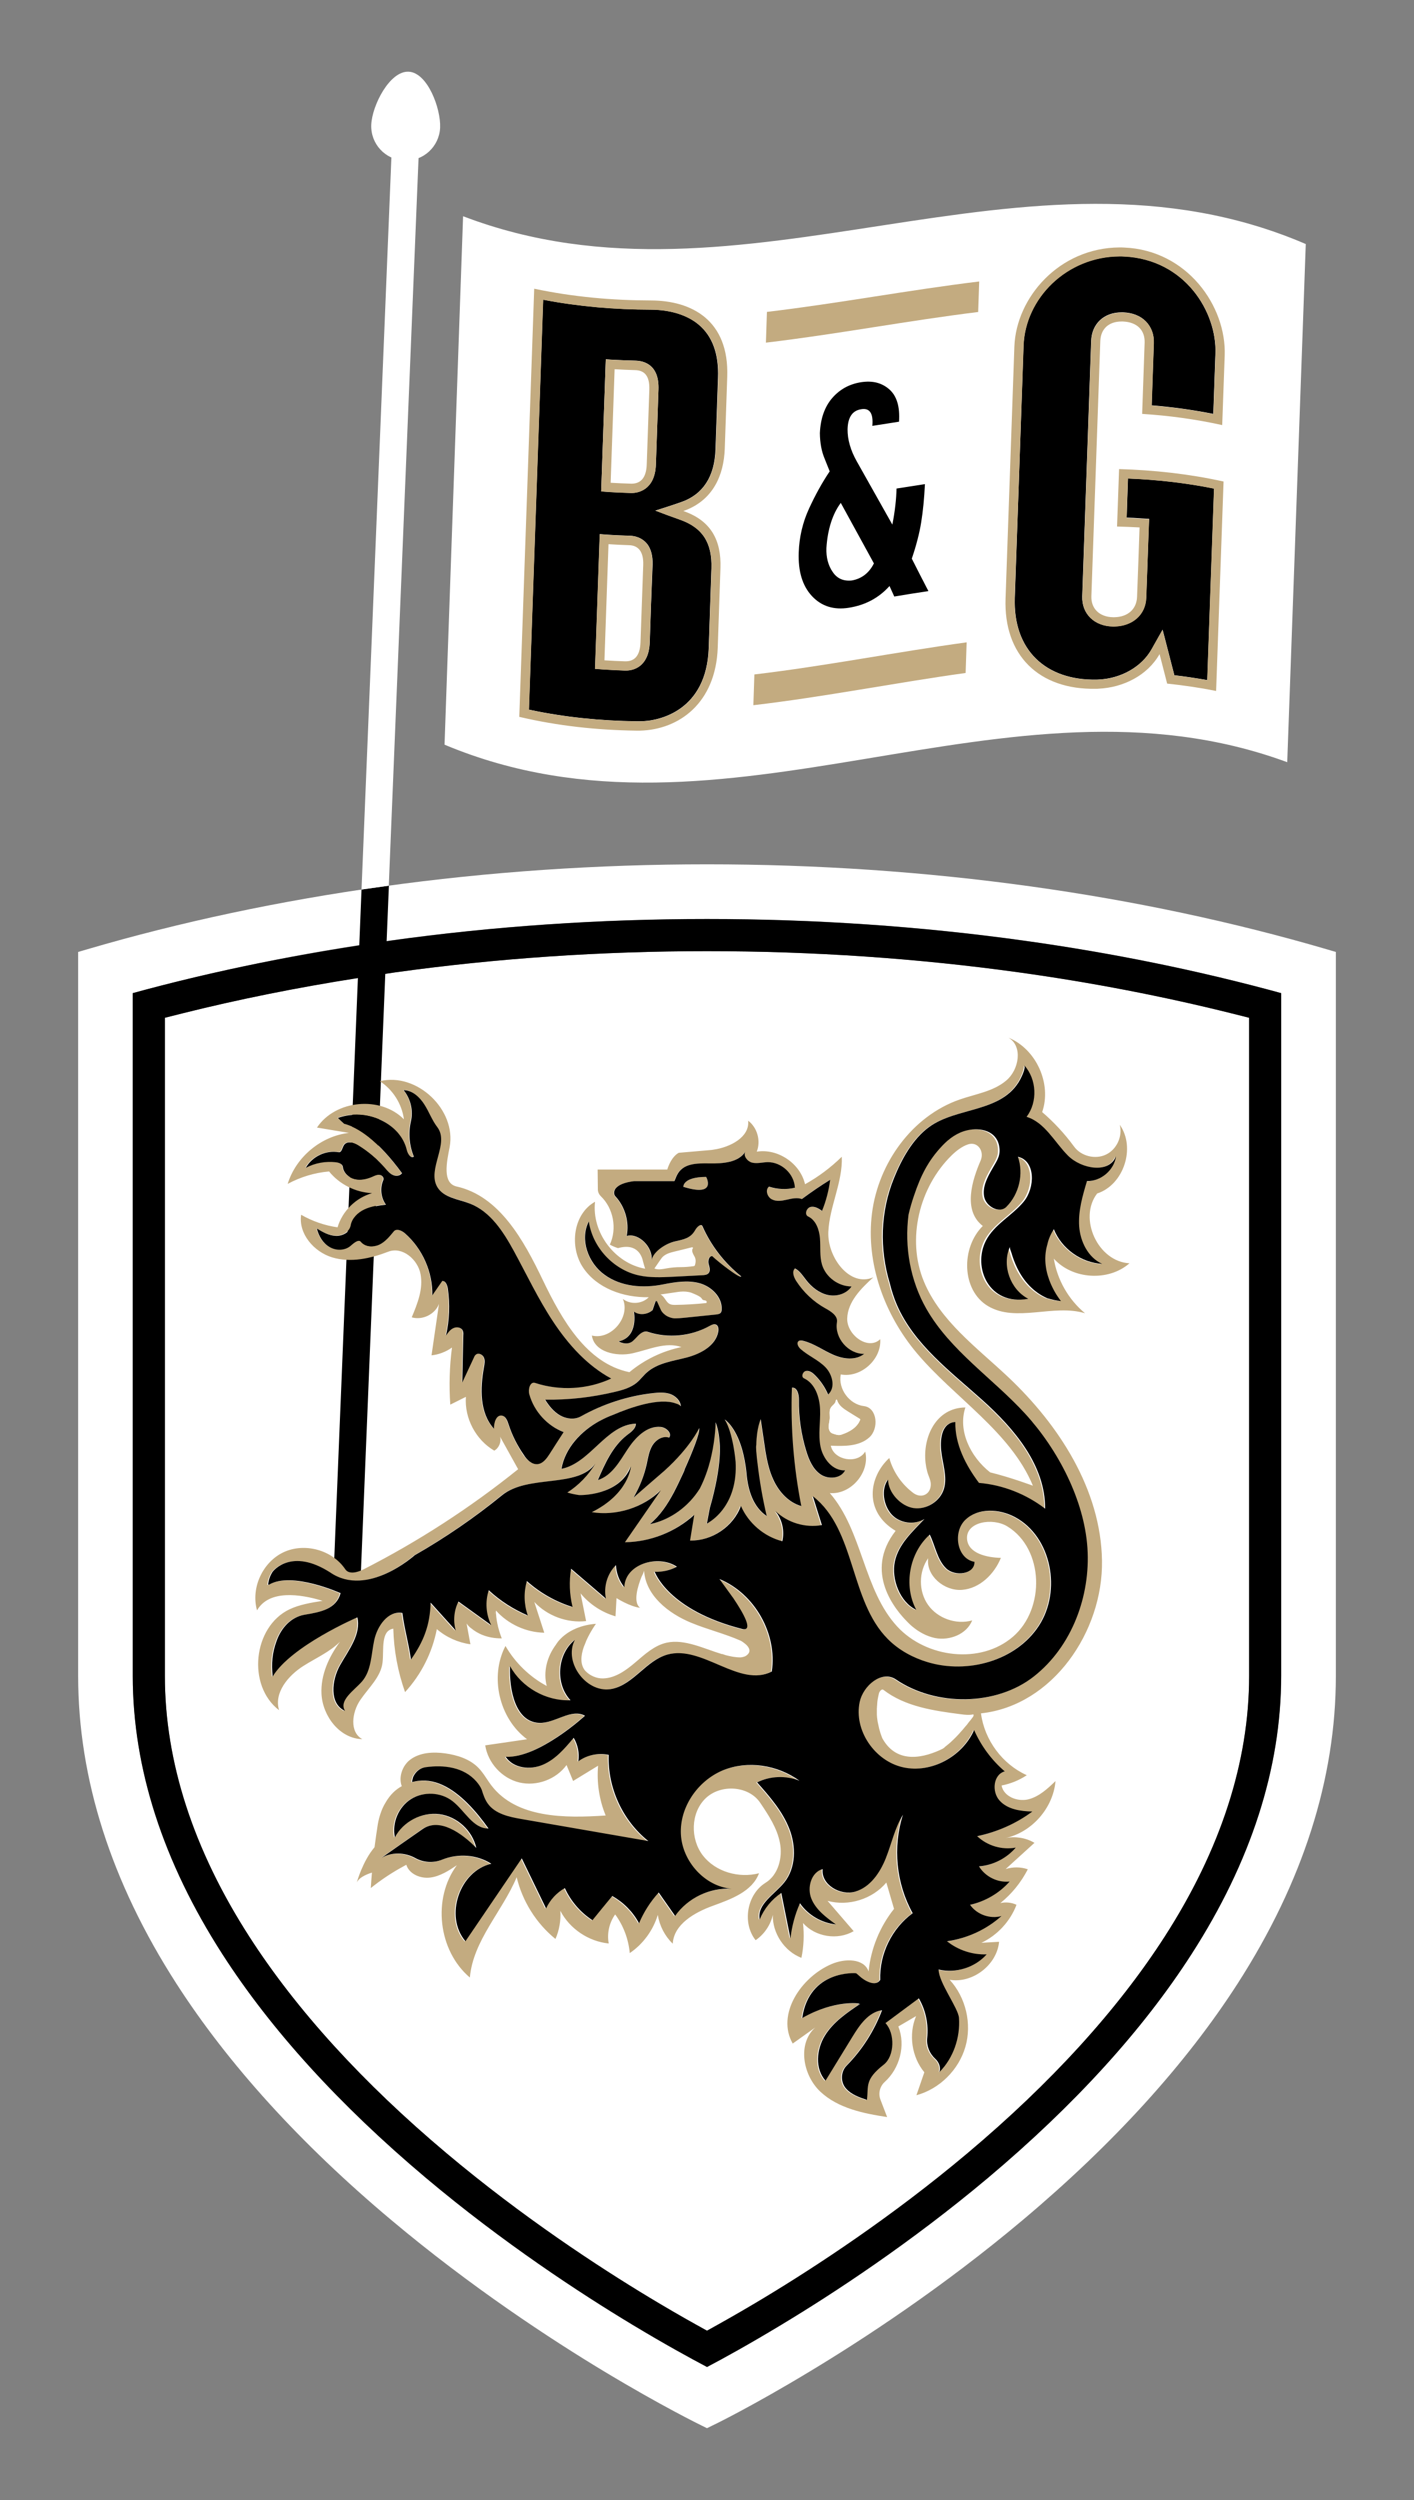 <?xml version="1.0" encoding="utf-8"?>
<!-- Generator: Adobe Illustrator 25.0.1, SVG Export Plug-In . SVG Version: 6.00 Build 0)  -->
<svg version="1.1" id="Layer_1" xmlns="http://www.w3.org/2000/svg" xmlns:xlink="http://www.w3.org/1999/xlink" x="0px" y="0px"
	 viewBox="0 0 125.04 221.07" style="enable-background:new 0 0 125.04 221.07;" xml:space="preserve">
<rect x="0" y="0" width="125.04" height="221.07" fill="#808080" stroke="none"/>
<style type="text/css">
	.st0{fill:#FFFFFF;}
	.st1{fill:#C3AB80;}
	.st2{fill:none;}
</style>
<g>
	<g>
		<path class="st0" d="M102.99,171.26c4.96-7.71,7.47-15.47,7.47-23.06V90l-1.51-0.38c-6.07-1.52-12.4-2.74-18.82-3.63
			c-8.98-1.25-18.27-1.88-27.61-1.88c-9.34,0-18.63,0.63-27.61,1.88c-6.43,0.89-12.76,2.12-18.82,3.63L14.58,90v58.2
			c0,7.59,2.51,15.35,7.47,23.06c4.17,6.48,10.03,12.92,17.44,19.15c6.71,5.65,13.44,10.04,17.91,12.74
			c1.41,0.85,2.8,1.66,4.15,2.41l0.97,0.54l0.97-0.54c1.36-0.76,2.76-1.57,4.15-2.41c4.46-2.69,11.19-7.09,17.91-12.74
			C92.95,184.18,98.82,177.73,102.99,171.26z"/>
		<path class="st0" d="M71.6,209.71c4.7-2.83,11.79-7.46,18.88-13.43c8-6.73,14.38-13.75,18.96-20.87
			c5.77-8.97,8.69-18.12,8.69-27.21V84.18l-0.78-0.23c-8.3-2.43-17.1-4.3-26.16-5.56c-9.33-1.3-18.97-1.96-28.67-1.96
			s-19.34,0.66-28.67,1.96c-9.06,1.26-17.87,3.13-26.16,5.56l-0.78,0.23v64.02c0,9.09,2.92,18.24,8.69,27.21
			c4.58,7.12,10.96,14.15,18.96,20.87c7.1,5.97,14.18,10.6,18.88,13.43c5.1,3.07,8.47,4.71,8.61,4.78l0.47,0.23l0.47-0.23
			C63.13,214.43,66.5,212.79,71.6,209.71z M55.93,205.58c-4.55-2.74-11.41-7.23-18.27-12.99c-7.63-6.42-13.68-13.07-18-19.79
			c-5.26-8.18-7.92-16.45-7.92-24.59V87.82c7.28-1.99,14.92-3.55,22.78-4.65c9.11-1.27,18.53-1.91,28-1.91c9.47,0,18.9,0.64,28,1.91
			c7.85,1.09,15.5,2.65,22.78,4.65v60.38c0,8.14-2.67,16.42-7.92,24.59c-4.32,6.72-10.38,13.37-18,19.79
			c-6.86,5.77-13.72,10.25-18.27,12.99c-2.87,1.73-5.16,2.98-6.58,3.74C61.09,208.56,58.8,207.3,55.93,205.58z"/>
	</g>
	<path d="M90.52,83.18c-9.11-1.27-18.53-1.91-28-1.91c-9.47,0-18.9,0.64-28,1.91c-0.11,0.02-0.22,0.04-0.33,0.05l0.2-4.91
		l-2.42,0.34l-0.2,4.94c-6.89,1.06-13.61,2.46-20.03,4.22v60.38c0,8.14,2.67,16.42,7.92,24.59c4.32,6.72,10.38,13.37,18,19.79
		c6.85,5.77,13.72,10.25,18.27,12.99c2.86,1.73,5.16,2.98,6.59,3.74c1.43-0.75,3.72-2.01,6.58-3.74
		c4.55-2.74,11.41-7.23,18.27-12.99c7.63-6.42,13.69-13.07,18-19.79c5.26-8.17,7.92-16.45,7.92-24.59V87.82
		C106.02,85.83,98.37,84.27,90.52,83.18z M110.46,148.2c0,7.59-2.51,15.35-7.47,23.06c-4.17,6.48-10.03,12.92-17.44,19.15
		c-6.71,5.65-13.44,10.04-17.91,12.74c-1.39,0.84-2.79,1.65-4.15,2.41l-0.97,0.54l-0.97-0.54c-1.35-0.75-2.74-1.56-4.15-2.41
		c-4.46-2.69-11.19-7.09-17.91-12.74c-7.41-6.23-13.28-12.68-17.44-19.15c-4.96-7.71-7.47-15.47-7.47-23.06V90l1.51-0.38
		c5.03-1.26,10.26-2.3,15.56-3.13l-2.14,52.54l2.4,0.1l2.16-53.01c0.28-0.04,0.56-0.09,0.84-0.13c8.98-1.25,18.27-1.88,27.61-1.88
		c9.34,0,18.63,0.63,27.61,1.88c6.42,0.89,12.76,2.12,18.82,3.63l1.51,0.38V148.2z"/>
	<g>
		<g>
			<path class="st1" d="M60.43,104.95c3.01,0.94,2.01-0.88,2.01-0.88C60.35,104.08,60.43,104.95,60.43,104.95z"/>
			<path class="st1" d="M97.45,138c-0.1-6.27-3.79-12-8.37-16.3c-2.74-2.57-5.94-4.91-7.38-8.38c-1.55-3.75-0.41-8.35,2.46-11.16
				c0.4-0.39,0.9-0.78,1.43-0.96c0.87-0.3,1.48,0.61,1.13,1.42c-0.74,1.71-1.61,4.41,0.19,5.79c-1.94,1.92-1.89,5.68,0.45,7.08
				c2.5,1.49,5.8-0.21,8.59,0.64c-1.46-1.21-2.46-2.96-2.76-4.83c1.65,1.84,4.83,2.04,6.69,0.41c-2.78-0.14-4.55-3.96-2.86-6.17
				c2.36-0.77,3.43-4.06,2-6.08c0.27,1.02-0.27,2.19-1.22,2.64c-0.95,0.45-2.2,0.14-2.82-0.71c-0.82-1.12-1.77-2.15-2.82-3.05
				c0.86-2.51-0.52-5.57-2.98-6.58c1.29,0.75,0.94,2.85-0.21,3.8c-1.14,0.96-2.7,1.18-4.11,1.67c-4.21,1.47-7.19,5.63-7.75,10.06
				c-0.56,4.42,1.1,8.96,3.97,12.37c3.31,3.93,8.3,6.97,10.26,11.72c0,0-1.97-0.74-3.78-1.18c-1.76-1.38-2.87-3.71-2.19-5.74
				c-2.59,0.02-3.79,2.61-3.52,4.91c0.03,0.26,0.08,0.52,0.15,0.78c0.09,0.35,0.29,0.68,0.31,1.06c0.03,0.88-0.75,1.33-1.48,0.86
				c-1.05-0.76-1.84-1.88-2.19-3.14c-1.83,1.68-2.27,4.75,0.56,6.44h0c-2.84,3.64-0.02,7,1.06,8.07c0.05,0.05,0.09,0.09,0.14,0.14
				c0.01,0.01,0.03,0.03,0.04,0.04c0.01,0.01,0.01,0.01,0.02,0.02c0.11,0.1,0.18,0.16,0.18,0.16c0.6,0.51,1.29,0.89,2.05,1.05
				c1.29,0.25,2.8-0.34,3.28-1.56c-1.41,0.4-3.05-0.17-3.9-1.37c-0.85-1.2-0.84-2.93,0.01-4.13c-0.21,1.55,1.43,2.92,2.99,2.8
				c1.56-0.12,2.85-1.38,3.44-2.83c-1.24-0.03-2.85-0.38-2.99-1.62c-0.17-1.56,2.25-1.98,3.58-1.15c3.22,1.99,3.34,7.27,0.48,9.74
				s-7.66,1.89-10.23-0.89c-3.01-3.26-3.06-8.46-5.97-11.81c1.87,0.16,3.58-1.85,3.13-3.67c-0.67,1.14-2.78,0.78-3.04-0.52
				c1.18,0.05,2.5,0.07,3.39-0.72c0.89-0.78,0.72-2.64-0.46-2.78c-1.29-0.15-2.3-1.52-2.05-2.8c1.77,0.33,3.62-1.33,3.49-3.12
				c-1.06,1.03-2.97-0.37-2.92-1.84s1.22-2.64,2.31-3.63c-2.07,0.91-4.08-1.76-3.98-4.02c0.1-2.25,1.28-4.38,1.19-6.64
				c-0.97,0.95-2.06,1.77-3.25,2.43c-0.42-1.84-2.4-3.18-4.27-2.88c0.38-0.95,0.05-2.13-0.76-2.74c0.15,1.46-1.59,2.35-3.05,2.56
				c-0.06,0.01-0.12,0.02-0.19,0.03l-2.9,0.25c-0.6,0.34-0.91,1.13-1.01,1.48h-3.07h-0.36h-2.73l0.02,1.82
				c0.02,0.2,0.1,0.38,0.26,0.54c1.12,1.07,1.45,2.87,0.8,4.28c0.23,0.13,0.47,0.23,0.72,0.31c1.81-0.51,2.15,0.87,2.21,1.17
				c0.06,0.22,0.12,0.43,0.19,0.65c-2.68-0.47-4.74-3.22-4.43-5.92c-1.94,1.08-2.29,3.98-1.06,5.82c1.23,1.84,3.59,2.67,5.81,2.62
				c-0.58,0.61-1.64,0.67-2.29,0.15c0.69,1.61-1.04,3.66-2.74,3.24c0.21,1.46,2.16,1.89,3.6,1.57c1.44-0.32,2.93-1.04,4.32-0.55
				c-1.69,0.35-3.28,1.12-4.6,2.22c-3.8-0.78-5.99-4.67-7.67-8.17c-1.68-3.5-3.82-7.4-7.61-8.25c-1.29-0.29-0.87-2.18-0.62-3.47
				c0.63-3.31-2.9-6.65-6.17-5.84c1.15,0.74,1.95,2.01,2.13,3.37c-2.07-2.1-6.06-1.72-7.69,0.73l2.83,0.47
				c-2.47,0.28-4.69,2.13-5.42,4.51c1.13-0.61,2.38-0.99,3.66-1.1c0.92,1.14,2.34,1.85,3.8,1.92c-1.44,0.41-2.63,1.59-3.05,3.02
				c-1.13-0.16-2.23-0.54-3.22-1.11c-0.25,1.68,1.13,3.28,2.75,3.77c1.63,0.49,3.39,0.1,4.97-0.51c1.23-0.47,2.6,0.69,2.84,1.99
				c0.25,1.3-0.27,2.6-0.78,3.82c0.95,0.28,2.07-0.27,2.41-1.19c-0.22,1.52-0.44,3.03-0.66,4.55c0.65-0.07,1.28-0.31,1.81-0.69
				c-0.22,1.67-0.27,3.37-0.15,5.05c0.46-0.23,0.92-0.46,1.38-0.69c-0.14,1.89,0.88,3.81,2.51,4.76c0.42-0.24,0.64-0.78,0.51-1.24
				c0.53,0.96,1.07,1.92,1.6,2.88c-4.24,3.41-8.82,6.38-13.66,8.85c-0.53,0.27-1.3,0.49-1.63-0.01c-1.15-1.7-3.59-2.37-5.45-1.5
				c-1.86,0.87-2.91,3.17-2.35,5.14c1.06-1.83,3.77-1.46,5.8-0.84c-1,0.16-2.02,0.32-2.93,0.75c-3.23,1.54-3.77,6.75-0.92,8.92
				c-0.47-1.54,0.8-3.06,2.16-3.92c1.09-0.69,2.34-1.24,3.23-2.14c-1,1.36-1.72,2.95-1.64,4.62c0.1,1.98,1.63,3.96,3.61,4
				c-1.15-0.62-0.92-2.38-0.18-3.46c0.73-1.08,1.82-2.03,1.97-3.32c0.13-1.14-0.18-2.81,0.95-2.99c0.05,1.91,0.4,3.81,1.04,5.61
				c1.43-1.55,2.41-3.5,2.81-5.57c0.83,0.72,1.88,1.19,2.97,1.34c-0.11-0.61-0.23-1.23-0.34-1.84c0,0,0.01,0.02,0.04,0.06
				c0.13,0.17,0.26,0.3,0.4,0.39c0.47,0.39,1.34,0.88,2.67,0.87c0,0-0.18-0.45-0.33-1.04c-0.01-0.08-0.03-0.15-0.05-0.23
				c-0.08-0.38-0.14-0.8-0.13-1.19l-0.1,0.36c0.01-0.11,0.04-0.23,0.1-0.36c1.07,1.2,2.66,1.93,4.27,1.96
				c-0.29-0.91-0.59-1.82-0.88-2.72c1.15,1.23,2.9,1.88,4.58,1.69c-0.16-0.82-0.33-1.63-0.49-2.45c0.8,0.97,1.89,1.68,3.09,2.03
				l0.09-1.61c0,0,1.16,0.74,2.09,0.86c0,0-0.07-0.03-0.16-0.1l0.16,0.1c-0.66-0.48-0.2-1.94,0.12-2.74
				c0.09-0.17,0.17-0.35,0.23-0.54c0.13,2.17,2.13,3.76,4.14,4.59c1.44,0.6,2.99,0.97,4.41,1.6c0.01,0.01,1.4,0.76,0.41,1.36
				c-0.11,0.05-0.25,0.09-0.41,0.11c-0.43,0.01-0.88-0.08-1.35-0.2c-0.1-0.03-0.21-0.07-0.32-0.11l0.03,0.03
				c-1.6-0.48-3.33-1.37-4.92-1.02c-1.07,0.24-1.91,1.01-2.74,1.72c-0.83,0.71-1.78,1.41-2.87,1.44c-0.58,0.02-1.19-0.25-1.58-0.67
				c-0.47-0.54-0.4-1.34-0.14-2.1c0.08-0.2,0.17-0.4,0.24-0.6c0.37-0.81,0.84-1.46,0.84-1.46c-2.67,0.21-3.54,1.85-3.54,1.85
				c-0.78,1.04-1.14,2.39-0.81,3.65c-1.51-0.81-2.79-2.05-3.65-3.54c-1.42,2.72-0.56,6.42,1.91,8.25l-3.7,0.54
				c0.24,1.56,1.48,2.91,3.01,3.28c1.53,0.37,3.26-0.27,4.18-1.54c0.19,0.47,0.39,0.94,0.58,1.41c0.74-0.45,1.47-0.9,2.21-1.35
				c-0.13,1.49,0.1,3.02,0.67,4.4c-3.63,0.25-7.89,0.24-10.1-2.65c-0.39-0.51-0.7-1.1-1.15-1.56c-0.76-0.78-1.86-1.13-2.93-1.28
				c-1.07-0.15-2.25-0.09-3.11,0.56c-0.7,0.53-1.04,1.56-0.74,2.34c-0.52,0.28-1.03,0.74-1.44,1.46c-0.35,0.56-0.57,1.28-0.68,1.91
				c-0.11,0.67-0.2,1.35-0.29,2.03c-1.06,1.24-1.57,3.12-1.57,3.12c0.18-0.4,0.72-0.68,1.34-0.88c-0.04,0.45-0.07,0.91-0.1,1.37
				c0.83-0.67,1.72-1.27,2.65-1.79c0.16-0.09,0.33-0.18,0.49-0.27c0.26,0.83,1.26,1.24,2.12,1.13c0.86-0.11,1.62-0.6,2.35-1.09
				c-2.18,2.95-1.65,7.56,1.15,9.93c0.29-3.28,2.87-5.84,4.14-8.87c0.51,2.13,1.73,4.08,3.43,5.46c0.34-0.78,0.49-1.64,0.43-2.49
				c0.83,1.59,2.49,2.71,4.28,2.89c-0.17-0.89,0.05-1.84,0.57-2.57c0.73,0.99,1.18,2.19,1.29,3.42c1.18-0.8,2.07-2.02,2.48-3.38
				c0.15,0.96,0.62,1.87,1.32,2.55c0.1-1.72,1.92-2.76,3.54-3.35c1.62-0.59,3.49-1.26,4.09-2.88c-1.78,0.46-3.85-0.12-4.97-1.58
				c-1.12-1.46-1.08-3.76,0.24-5.04c1.32-1.28,3.8-1.14,4.83,0.38c0.74,1.1,1.5,2.24,1.75,3.55c0.25,1.3-0.14,2.83-1.27,3.53
				c-1.65,1.02-2.09,3.56-0.88,5.08c0.76-0.52,1.32-1.34,1.52-2.24c-0.04,1.62,1.02,3.22,2.53,3.8c0.21-1.01,0.25-2.05,0.14-3.08
				c1.08,1.23,3.06,1.55,4.48,0.72l-2.31-2.68c1.85,0.51,3.97-0.15,5.2-1.62c0.23,0.78,0.45,1.55,0.68,2.33
				c-1.26,1.58-2.05,3.52-2.25,5.53c-0.41-1.17-2.1-1.15-3.25-0.66c-2.73,1.15-4.93,4.47-3.46,7.04l1.99-1.42
				c-1.59,1.43-1.1,4.22,0.46,5.68s3.79,1.92,5.9,2.24c-0.2-0.51-0.39-1.02-0.59-1.54c-0.21-0.55-0.06-1.17,0.38-1.57
				c1.32-1.19,1.87-3.23,1.2-4.9c0.52-0.31,1.05-0.62,1.57-0.92c-0.68,1.62-0.39,3.62,0.73,4.97c-0.23,0.68-0.47,1.35-0.7,2.03
				c2.05-0.56,3.74-2.24,4.33-4.28c0.59-2.04,0.04-4.37-1.39-5.93c2.03,0.34,4.18-1.31,4.37-3.36c-0.52,0.03-1.04,0.06-1.56,0.09
				c1.41-0.67,2.55-1.9,3.1-3.36c-0.44-0.21-0.96-0.26-1.43-0.15c1.01-0.81,1.84-1.84,2.43-2.99c-0.63-0.22-1.33-0.22-1.96-0.02
				c0.85-0.77,1.7-1.55,2.55-2.32c-0.77-0.45-1.7-0.6-2.57-0.42c2.34-0.51,4.22-2.65,4.43-5.04c-0.71,0.68-1.47,1.39-2.43,1.62
				c-0.96,0.22-2.16-0.26-2.34-1.23c0.79-0.15,1.55-0.46,2.23-0.91c-2.16-0.97-3.75-3.12-4.05-5.47
				C93.08,150.83,97.55,144.28,97.45,138z M75.03,124.85c0.35,0.22,0.7,0.43,1.05,0.65c-0.24,0.72-0.98,1.14-1.7,1.37
				c-0.21,0.07-0.43,0-0.64-0.07c-0.08-0.02-0.16-0.05-0.22-0.09c-0.18-0.12-0.25-0.37-0.24-0.59s0.07-0.44,0.09-0.66
				c0.02-0.34-0.08-0.72,0.11-1c0.13-0.2,0.38-0.32,0.42-0.56c0.01-0.04,0.01-0.08,0.03-0.11s0.08-0.03,0.09,0.01
				C74.15,124.29,74.61,124.59,75.03,124.85z M56.29,122.27c0.33-0.27,0.58-0.62,0.89-0.9c0.94-0.85,2.3-1,3.53-1.32
				c1.23-0.32,2.56-1.04,2.78-2.29c0.04-0.23,0.01-0.52-0.2-0.62c-0.19-0.09-0.41,0.02-0.59,0.13c-1.63,0.92-3.66,1.11-5.44,0.51
				c-0.41-0.14-0.78,0.24-1.07,0.56c-0.05,0.05-0.1,0.11-0.16,0.16c-0.55,0.61-1.35,0.13-1.35,0.13c1.77-0.39,1.35-2.63,1.35-2.63
				l0.1,0.06c0.48,0.28,1.14,0.17,1.55-0.2l0.27-0.79h0.11l0.36,0.8c0,0,0.28,0.6,1.14,0.72c0.31,0.01,0.62-0.02,0.92-0.05
				c0.94-0.1,1.88-0.19,2.82-0.29c0.14-0.01,0.3-0.04,0.4-0.15c0.07-0.08,0.09-0.2,0.09-0.31c0.04-1.09-0.91-2.02-1.96-2.31
				c-1.05-0.29-2.17-0.1-3.24,0.11c-1.76,0.34-3.69,0.19-5.15-0.85c-1.45-1.04-2.22-3.13-1.4-4.72c0.32,2.28,2.16,4.27,4.41,4.77
				c1,0.22,2.04,0.17,3.06,0.12c0.85-0.04,1.69-0.09,2.54-0.13c0.22-0.01,0.47-0.04,0.6-0.21c0.17-0.23,0.04-0.55-0.02-0.82
				c-0.07-0.28,0.03-0.67,0.32-0.66c0.62,0.59,2.58,2.09,2.56,1.78c-1.47-1.17-2.65-2.71-3.42-4.43c-0.13-0.28-0.5,0.08-0.65,0.35
				c-0.39,0.7-0.99,0.82-1.77,0.99c-0.78,0.17-1.92,0.87-2.08,1.65c0.14-1.11-1.12-2.43-2.2-2.13c0.24-1.23-0.14-2.56-0.98-3.48
				c-0.08-0.08-0.11-0.18-0.13-0.28c-0.06-0.93,1.77-1.08,1.77-1.08h0.32h3.23c0.04-0.04,0.18-0.42,0.23-0.52
				c0.52-1.06,1.71-1.07,2.89-1.05c1.15,0.02,2.53-0.07,3.15-1.02c-0.17,0.36,0.18,0.85,0.6,0.95c0.45,0.11,0.92-0.03,1.38-0.04
				c1.22-0.02,2.35,1.04,2.41,2.26c-0.75,0.17-1.56,0.14-2.29-0.1c-0.35,0.28-0.16,0.91,0.24,1.12c0.4,0.21,0.89,0.14,1.33,0.04
				c0.44-0.1,0.91-0.21,1.34-0.06c0.81-0.61,1.64-1.18,2.5-1.7c-0.12,0.94-0.36,1.87-0.72,2.75c-0.3-0.23-0.66-0.45-1.02-0.35
				s-0.54,0.68-0.21,0.84c0.7,0.33,0.99,1.18,1.05,1.95c0.06,0.77-0.05,1.57,0.18,2.31c0.33,1.11,1.45,1.94,2.61,1.93
				c-0.44,0.66-1.33,0.91-2.1,0.75c-0.77-0.17-1.42-0.69-1.91-1.32c-0.3-0.38-0.56-0.82-0.99-1.03c-0.3,0.27-0.13,0.76,0.09,1.09
				c0.64,1.01,1.53,1.85,2.57,2.43c0.51,0.29,1.14,0.68,1.05,1.25c-0.23,1.38,1.01,2.82,2.41,2.79c-0.75,0.61-1.88,0.46-2.77,0.06
				c-0.89-0.4-1.69-1-2.64-1.22c-0.13-0.03-0.28-0.05-0.39,0.03c-0.22,0.16-0.04,0.51,0.16,0.69c0.67,0.61,1.56,0.96,2.2,1.61
				c0.64,0.65,0.93,1.82,0.25,2.42c-0.27-0.64-0.67-1.22-1.16-1.71c-0.21-0.21-0.49-0.42-0.79-0.37c-0.3,0.05-0.46,0.53-0.19,0.65
				c0.99,0.47,1.39,1.68,1.43,2.77c0.04,1.1-0.18,2.21,0.04,3.28c0.22,1.07,1.08,2.15,2.17,2.09c-0.38,0.74-1.48,0.82-2.16,0.36
				c-0.68-0.46-1.03-1.28-1.27-2.07c-0.45-1.46-0.67-2.99-0.65-4.52c0.01-0.47-0.15-1.14-0.62-1.08c-0.13,3.51,0.15,7.03,0.83,10.47
				c-1.1-0.31-1.95-1.24-2.44-2.27c-0.38-0.81-0.58-1.69-0.73-2.58l-0.42-2.84c0,0-0.37,0.8-0.39,2.28
				c-0.03,0.14-0.02,0.3-0.01,0.44c0.01,0.09,0.02,0.18,0.02,0.27c0.02,0.27,0.05,0.56,0.09,0.87c0,0.02,0.01,0.04,0.01,0.06
				c0,0,0,0.01,0,0.01c0.18,1.56,0.45,3.11,0.81,4.64c-1.19-0.8-1.65-2.26-1.78-3.73l0-0.01c-0.08-0.87-0.23-1.59-0.4-2.18
				c-0.6-2.06-1.54-2.62-1.54-2.62c0.76,1.19,0.97,3.75,0.97,3.75l0,0c0.05,0.85-0.03,1.71-0.28,2.53
				c-0.37,1.21-1.16,2.31-2.26,2.93c0.09-0.46,0.17-0.91,0.26-1.37c1.14-3.96,0.87-5.81,0.86-5.87c-0.04-0.54-0.13-1.17-0.35-1.72
				c0,0,0,1.33-0.38,2.99c-0.03,0.08-0.05,0.18-0.06,0.27c-0.21,0.83-0.51,1.74-0.95,2.59c-0.98,1.58-2.6,2.78-4.42,3.16
				c0.91-0.76,1.56-1.75,2.12-2.8h0c0.31-0.59,0.59-1.2,0.87-1.8c0.04-0.09,0.08-0.18,0.1-0.28c0.65-1.45,1.36-3.19,1.27-3.62
				c0,0-0.77,1.69-3.07,3.77c-0.91,0.79-1.82,1.59-2.74,2.38c0.55-0.91,0.95-1.92,1.17-2.96c0.13-0.57,0.21-1.17,0.51-1.66
				c0.3-0.5,0.92-0.87,1.47-0.68c0.29-0.39-0.24-0.9-0.73-0.95c-1.26-0.13-2.29,0.97-2.98,2.03c-0.69,1.06-1.38,2.29-2.59,2.67
				c0.63-1.47,1.31-3,2.57-3.97c0.35-0.27,0.79-0.57,0.79-1.02c-2.61,0.09-4.01,3.48-6.58,4c0.32-1.84,1.72-3.34,3.36-4.23l0,0
				c0,0,0,0,0.01,0c0.04-0.02,0.08-0.04,0.11-0.06c0.35-0.19,0.72-0.35,1.09-0.49c1.52-0.64,4.09-1.54,5.55-1
				c0.17,0.04,0.32,0.12,0.44,0.24c-0.05-0.51-0.48-0.92-0.96-1.09c-0.48-0.17-1.01-0.13-1.52-0.07c-2.22,0.26-4.4,0.96-6.35,2.05
				c-0.56,0.32-1.29,0.23-1.85-0.08c-0.56-0.32-0.98-0.84-1.32-1.39c2.07,0.03,4.14-0.2,6.14-0.68
				C55.04,122.93,55.75,122.72,56.29,122.27z M58.4,114.47c0.46-0.07,0.92-0.13,1.38-0.2c0.13-0.02,0.25-0.04,0.38-0.05
				c0.33-0.03,0.67-0.01,0.99,0.1c0.17,0.06,0.33,0.14,0.49,0.21c0.17,0.09,0.36,0.18,0.45,0.35c0.03,0.06,0.11,0.09,0.18,0.1
				c0.07,0.01,0.15,0.02,0.2,0.08c0.05,0.05,0.03,0.16-0.04,0.17c-0.9,0.09-1.8,0.15-2.7,0.16c-0.17,0-0.34,0-0.49-0.07
				C58.87,115.15,58.77,114.62,58.4,114.47z M61.27,110.83c0.06,0.15,0.16,0.28,0.21,0.43c0.06,0.19,0.04,0.4-0.02,0.59
				c-0.01,0.03-0.02,0.06-0.04,0.08c-0.03,0.03-0.08,0.04-0.12,0.04c-0.37,0.05-0.74,0.08-1.1,0.08c-0.44,0-0.88,0.04-1.31,0.12
				c-0.34,0.06-0.7,0.14-1.02,0c0.18-0.27,0.37-0.54,0.55-0.8c0.04-0.06,0.08-0.11,0.12-0.16c0.27-0.32,0.71-0.44,1.12-0.54
				c0.5-0.12,1-0.24,1.5-0.37c0.06-0.01,0.16,0.02,0.12,0.07C61.18,110.5,61.2,110.68,61.27,110.83z M44.93,125.92
				c-0.1-0.32-0.25-0.7-0.58-0.76c-0.51-0.09-0.72,0.64-0.71,1.16c-1.28-1.42-1.23-3.57-0.88-5.45c0.05-0.28,0.11-0.58-0.01-0.85
				c-0.11-0.26-0.47-0.44-0.7-0.26c-0.08,0.07-0.13,0.17-0.18,0.26c-0.34,0.74-0.68,1.47-1.03,2.21c0.03-1.4,0.06-2.8,0.09-4.19
				c0-0.14,0-0.28-0.05-0.4c-0.13-0.28-0.54-0.35-0.82-0.22c-0.28,0.13-0.48,0.4-0.66,0.66c0.31-1.37,0.36-2.79,0.16-4.17
				c-0.04-0.3-0.19-0.67-0.49-0.66c-0.29,0.42-0.59,0.85-0.88,1.27c0.05-2.06-0.86-4.12-2.42-5.48c-0.28-0.25-0.75-0.46-0.99-0.17
				c-0.36,0.45-0.74,0.92-1.27,1.17c-0.52,0.25-1.23,0.22-1.6-0.23c-0.24-0.3-0.66,0.09-0.95,0.34c-0.51,0.44-1.31,0.43-1.88,0.09
				c-0.57-0.35-0.94-0.97-1.1-1.62c0.52,0.3,1.06,0.62,1.66,0.65c0.6,0.03,1.26-0.32,1.37-0.91c0.11-0.63,0.63-1.14,1.21-1.41
				c0.58-0.28,1.23-0.36,1.87-0.44c-0.45-0.62-0.54-1.48-0.23-2.18c0.09-0.2-0.12-0.43-0.34-0.46c-0.22-0.02-0.43,0.08-0.63,0.17
				c-0.49,0.22-1.04,0.34-1.56,0.21c-0.52-0.13-0.99-0.55-1.05-1.08c-0.03-0.26-0.35-0.38-0.61-0.41c-0.91-0.12-1.86,0.06-2.67,0.49
				c0.56-0.99,1.78-1.57,2.9-1.38c0.28,0.05,0.33-0.39,0.48-0.63c0.26-0.39,0.87-0.22,1.27,0.03c0.88,0.54,1.68,1.22,2.36,2
				c0.2,0.23,0.4,0.48,0.68,0.61c0.28,0.13,0.66,0.1,0.82-0.16c-2.14-2.94-3.88-4.04-5.13-4.37c-0.18-0.17-0.36-0.34-0.54-0.51
				c2.58-0.91,5.54,0.49,6.09,2.83c0.08,0.34,0.35,0.79,0.63,0.59c-0.41-0.98-0.5-2.09-0.26-3.13c0.22-0.95-0.02-2-0.65-2.75
				c0.77,0.01,1.42,0.6,1.83,1.26c0.41,0.65,0.68,1.4,1.15,2.01c1.11,1.45-0.93,3.72,0,5.3c0.56,0.95,1.87,1.06,2.9,1.47
				c1.8,0.7,2.93,2.47,3.86,4.17c1.15,2.11,2.18,4.29,3.51,6.3c1.33,2,2.99,3.85,5.11,4.99c-2.09,0.97-4.55,1.12-6.73,0.39
				c-0.45-0.15-0.64,0.57-0.51,1.02c0.43,1.5,1.58,2.76,3.03,3.33c-0.41,0.64-0.82,1.29-1.24,1.93c-0.26,0.41-0.58,0.85-1.06,0.9
				c-0.53,0.05-0.96-0.4-1.26-0.84C45.7,127.8,45.25,126.88,44.93,125.92z M91.36,148.26c-3.35,2.64-8.7,2.66-12.22,0.26
				c-1.23-0.84-2.88,0.55-3.19,2c-0.54,2.51,1.33,5.22,3.83,5.78s5.25-0.95,6.29-3.29c0.62,1.4,1.55,2.65,2.71,3.65
				c-1.01,0.27-1.17,1.81-0.46,2.58c0.71,0.78,1.85,0.95,2.9,0.97c-1.45,1.07-3.12,1.81-4.88,2.18c0.89,0.85,2.2,1.24,3.41,1.01
				c-0.81,0.95-2.01,1.56-3.25,1.66c0.55,0.91,1.65,1.46,2.71,1.34c-0.92,1.03-2.16,1.76-3.5,2.06c0.6,0.86,1.77,1.28,2.78,0.99
				c-1.34,1.19-3.04,1.98-4.82,2.23c0.98,0.79,2.25,1.21,3.51,1.16c-1.04,1.16-2.73,1.7-4.25,1.34c0,1.16,1.74,3.4,1.8,4.28
				c0.12,1.74-0.49,3.53-1.72,4.78c0.14-0.42-0.05-0.88-0.38-1.17c-0.51-0.47-0.79-1.14-0.71-1.83c0.13-1.21-0.13-2.46-0.74-3.51
				l-2.95,2.19c0.85,0.9,0.82,2.91-0.15,3.67c-1.72,1.35-1.33,1.89-1.49,3.12c-0.67-0.23-1.38-0.47-1.85-1.01
				c-0.5-0.57-0.47-1.48,0.06-2.02c1.37-1.39,2.44-3.07,3.13-4.9c-1.2,0.16-1.98,1.3-2.61,2.33c-0.8,1.3-1.59,2.6-2.39,3.9
				c-0.95-1.06-0.8-2.77-0.06-3.97s1.96-2.04,3.14-2.83c-0.09,0.02-0.18,0.04-0.27,0.07l0.19-0.09c0,0-2.16-0.37-5.06,1.28
				c0.63-4.3,4.76-3.96,4.76-3.96v0c0.08,0.05,0.15,0.11,0.22,0.18c0.54,0.53,1.52,1.05,1.92,0.41c-0.09-2.27,1.02-4.56,2.87-5.9
				c-1.46-2.62-1.78-5.85-0.86-8.71c-0.72,1.18-1,2.56-1.52,3.85c-0.51,1.28-1.38,2.56-2.7,2.95c-1.32,0.39-3.04-0.61-2.88-1.99
				c-1.02,0.28-1.39,1.64-1,2.62c0.4,0.98,1.3,1.65,2.16,2.27c-1.26-0.13-2.45-0.83-3.17-1.87c-0.44,0.98-0.72,2.04-0.84,3.11
				c-0.27-1.34-0.54-2.68-0.81-4.02c-0.85,0.57-1.52,1.4-1.91,2.34c-0.27-1.33,1.3-2.2,2.16-3.25c1.06-1.3,1.07-3.21,0.46-4.77
				c-0.61-1.56-1.74-2.85-2.85-4.1c1.16-0.57,2.56-0.62,3.75-0.14c-1.94-1.4-4.6-1.83-6.81-0.91c-2.21,0.92-3.81,3.25-3.68,5.64
				c0.12,2.39,2.1,4.61,4.48,4.82c-1.92-0.12-3.88,0.82-4.99,2.4c-0.48-0.69-0.97-1.38-1.45-2.07c-0.73,0.8-1.32,1.72-1.74,2.72
				c-0.54-1-1.38-1.85-2.37-2.41c-0.58,0.71-1.16,1.43-1.75,2.14c-1.06-0.69-1.92-1.69-2.44-2.84c-0.73,0.4-1.32,1.04-1.66,1.8
				c-0.72-1.48-1.43-2.95-2.15-4.43l-4.98,7.33c-1.88-2.2-0.53-6.22,2.29-6.85c-1.28-0.83-2.97-0.93-4.37-0.36
				c-0.77,0.31-1.63,0.26-2.36-0.15c-0.92-0.51-2.12-0.55-3.02,0.01l0,0c1.22-0.85,2.44-1.7,3.66-2.56
				c1.51-1.05,3.48,0.35,4.76,1.66c-0.34-1.54-1.71-2.79-3.27-2.99c-1.56-0.2-3.2,0.65-3.93,2.05c-0.27-1.27,0.33-2.68,1.43-3.38
				c1.1-0.69,2.63-0.62,3.66,0.18c1.09,0.84,1.81,2.45,3.19,2.42c-1.07-1.5-2.47-3.12-4.07-3.85l0,0c0,0,0,0,0,0
				c-0.79-0.36-1.63-0.5-2.5-0.3c-0.07,0.01-0.13,0.03-0.2,0.04c0.01-0.06,0.08-0.39,0.1-0.43c0.06-0.15,0.15-0.28,0.25-0.4
				c0.24-0.27,0.51-0.43,0.87-0.48c1.59-0.23,3.35-0.02,4.47,1.26c0.19,0.22,0.38,0.47,0.48,0.74c0.13,0.42,0.27,0.84,0.52,1.2
				c0.66,0.93,1.9,1.2,3.02,1.39c3.73,0.65,7.46,1.29,11.19,1.94c-2.27-1.8-3.61-4.72-3.5-7.62c-0.92-0.21-1.93,0-2.69,0.57
				c0.11-0.71-0.04-1.46-0.41-2.08c-0.78,0.93-1.6,1.9-2.72,2.38s-2.62,0.32-3.29-0.7c2.91,0.14,7.01-3.63,7.01-3.63
				c-1.23-0.67-2.65,0.69-4.06,0.63c-2.1-0.09-2.64-2.92-2.57-5.02c1.04,1.89,3.2,3.11,5.35,3.02c-1.37-1.46-1.18-4.08,0.38-5.33
				c-1.05,2.02,1.11,4.81,3.33,4.32c1.87-0.42,2.99-2.49,4.83-3.02c3.1-0.89,6.4,2.97,9.26,1.49c0.5-3.34-1.51-6.89-4.63-8.18
				c0.41,0.57,0.82,1.13,1.23,1.7c0.88,1.31,1.77,2.86,0.84,2.73c-6.64-1.67-7.79-5.07-7.79-5.07c0.68,0.03,1.36-0.13,1.96-0.45
				c-1.69-1.13-4.6-0.22-4.65,1.81c-0.45-0.55-0.71-1.24-0.74-1.95c-0.76,0.76-1.11,1.91-0.89,2.96c-1.03-0.88-2.05-1.76-3.08-2.64
				c-0.18,1.12-0.14,2.28,0.13,3.38c-1.49-0.46-2.88-1.24-4.04-2.29c-0.29,0.99-0.26,2.06,0.08,3.04c-1.27-0.53-2.44-1.29-3.45-2.23
				c-0.33,1.01-0.24,2.14,0.22,3.09c-0.97-0.7-1.93-1.39-2.9-2.09c-0.39,0.78-0.48,1.71-0.24,2.56c-0.74-0.82-1.48-1.64-2.22-2.46
				c-0.06,1.99-0.6,3.39-1.74,5.03c-0.21-1.56-0.54-2.56-0.76-4.12c-1.26-0.23-2.23,1.16-2.49,2.42c-0.26,1.26-0.24,2.67-1.08,3.64
				c-0.71,0.82-2.06,1.67-1.5,2.6c-1.4-0.63-1.19-2.72-0.43-4.05c0.76-1.34,1.87-2.72,1.52-4.22c0,0-5.84,2.51-7.49,5.23
				c-0.11-1.17-0.05-2.04,0.35-3.15c0.4-1.11,1.24-2.1,2.47-2.31c1.45-0.24,2.81-0.49,3.19-1.91c0,0-4.33-1.96-6.35-0.74
				c-0.03-0.02-0.03-0.02-0.06-0.03c0.04-0.4,0.18-0.77,0.39-1.11c0.07-0.09,1.67-2.15,5.1,0.05c3.28,2.27,7.47-1.52,7.47-1.52l0,0
				c2.71-1.55,5.3-3.33,7.72-5.3c2.31-1.88,6.69-0.59,8.26-2.81c-0.62,1.03-1.47,1.91-2.48,2.56c0.34,0.11,0.7,0.19,1.05,0.23
				c0.04,0,3.55,0.11,4.57-2.53c0,0-0.17,2.4-3.46,4.04c2.19,0.36,4.53-0.38,6.11-1.94c-1.06,1.53-2.12,3.07-3.18,4.6
				c2.24-0.03,4.47-0.9,6.13-2.42c-0.12,0.76-0.25,1.51-0.37,2.27c1.94,0.05,3.84-1.24,4.5-3.06c0.66,1.52,2.05,2.71,3.66,3.12
				c0.22-0.92-0.02-1.94-0.62-2.68c1.07,1.04,2.66,1.52,4.12,1.25c-0.27-0.85-0.53-1.7-0.8-2.55c3.82,2.96,3.23,9.24,6.65,12.65
				c0.96,0.96,2.19,1.62,3.49,2.02c3.54,1.07,7.81-0.11,9.84-3.2c2.03-3.09,1.16-7.89-2.11-9.63c-1.38-0.74-3.26-0.84-4.39,0.25
				c-1.13,1.09-0.73,3.45,0.81,3.71c0.04,1.11-1.73,1.35-2.52,0.56c-0.78-0.78-0.94-1.98-1.43-2.97c-1.82,1.61-2.34,4.51-1.2,6.65
				c-1.43-0.67-2.21-2.71-1.89-4.25c0.32-1.54,1.54-2.63,2.62-3.78c-0.9,0.56-2.19,0.37-2.91-0.41c-0.71-0.79-0.95-2.22-0.31-3.07
				c0.01,1.15,1.12,2.35,2.26,2.52c1.14,0.17,2.34-0.59,2.68-1.69c0.34-1.1-0.12-2.26-0.24-3.4c-0.11-1.14,0.1-2.47,1.25-2.52
				c-0.04,1.96,0.91,3.81,2.09,5.38c2.11,0.18,4.17,0.98,5.85,2.28c0.03-3.81-2.7-7.05-5.53-9.59c-2.83-2.54-6.04-4.93-7.57-8.42
				c-0.27-0.62-0.48-1.26-0.63-1.91c-0.93-3.05-0.84-6.32,0.36-9.29c0.67-1.65,1.65-3.46,3.1-4.53c2.43-1.79,6.46-1.25,8.06-4.2
				c0.1-0.19,0.53-1.08,0.36-1.27c1.11,1.22,1.21,3.25,0.21,4.56c1.62,0.5,2.46,2.22,3.65,3.42c1.19,1.2,3.65,1.65,4.26,0.06
				c-0.17,1.22-1.34,2.23-2.57,2.2c-0.39,1.3-0.79,2.64-0.69,4c0.09,1.36,0.78,2.76,2.03,3.32c-1.85-0.1-3.58-1.35-4.27-3.07
				c-0.26,0.42-0.47,0.86-0.64,1.32c-0.79,2.66,1.2,5.02,1.2,5.02c-0.4-0.03-0.78-0.13-1.17-0.24c-0.01,0-0.02,0-0.02,0
				c-1.23-0.53-2.11-1.52-2.69-2.71c-0.2-0.42-0.37-0.86-0.5-1.32c-0.03-0.1-0.18-0.44-0.13-0.54c-0.74,1.64,0.02,3.8,1.62,4.61
				c-3.49,0.64-4.93-2.8-3.75-5.13c0.73-1.43,2.31-2.21,3.34-3.45c1.03-1.24,1.06-3.64-0.51-3.98c0.53,1.51,0.12,3.3-1.02,4.43
				c-0.62,0.62-1.79-0.03-1.96-0.89c-0.17-0.86,0.28-1.71,0.72-2.48c0.44-0.76,0.77-1.17,0.6-2.04c-0.26-1.31-1.65-1.61-2.78-1.37
				c-0.88,0.19-1.64,0.73-2.25,1.38c-1.26,1.34-1.91,2.67-2.49,4.39c-0.19,0.56-0.36,1.13-0.49,1.7c-0.37,2.86,0.14,5.85,1.59,8.35
				c2.12,3.69,5.86,6.12,8.73,9.26c2.88,3.15,5.22,7.61,5.5,11.87C96.37,141.16,94.71,145.62,91.36,148.26z M83.49,154.55
				c-0.02,0.02-0.04,0.03-0.07,0.05c-0.01,0.01-0.02,0.01-0.03,0.02c0,0-0.01,0-0.01,0.01c-1.54,0.76-4.02,1.47-5.34-0.89
				c0-0.01-0.01-0.01-0.01-0.02c-0.02-0.04-0.03-0.08-0.05-0.12c-0.01-0.02-0.01-0.03-0.02-0.05c-0.01-0.03-0.02-0.06-0.03-0.09
				c-0.01-0.02-0.01-0.03-0.02-0.05c-0.01-0.03-0.02-0.06-0.03-0.09c-0.01-0.02-0.01-0.03-0.02-0.05c-0.01-0.04-0.02-0.07-0.03-0.11
				c0-0.01-0.01-0.02-0.01-0.03c-0.01-0.04-0.03-0.09-0.04-0.14c0-0.01-0.01-0.03-0.01-0.04c-0.01-0.03-0.02-0.06-0.03-0.1
				c0-0.02-0.01-0.03-0.01-0.05c-0.01-0.03-0.01-0.06-0.02-0.09c0-0.02-0.01-0.03-0.01-0.05c-0.01-0.03-0.01-0.07-0.02-0.1
				c0-0.01-0.01-0.03-0.01-0.04c-0.01-0.05-0.02-0.09-0.03-0.14c0-0.01,0-0.02-0.01-0.03c-0.01-0.04-0.01-0.07-0.02-0.11
				c0-0.02-0.01-0.03-0.01-0.05c0-0.03-0.01-0.06-0.01-0.09c0-0.02,0-0.04-0.01-0.05c0-0.03-0.01-0.06-0.01-0.1
				c0-0.02,0-0.03-0.01-0.05c0-0.05-0.01-0.09-0.01-0.14c0,0,0-0.01,0-0.01c0-0.04-0.01-0.09-0.01-0.13c0-0.02,0-0.03,0-0.05
				c0-0.03,0-0.06,0-0.1c0-0.02,0-0.04,0-0.05c0-0.03,0-0.06,0-0.1c0-0.02,0-0.03,0-0.05c0-0.04,0-0.08,0-0.11c0-0.01,0-0.02,0-0.03
				c0-0.05,0-0.09,0.01-0.14c0-0.01,0-0.03,0-0.04c0-0.03,0-0.07,0.01-0.1c0-0.02,0-0.03,0-0.05c0-0.03,0.01-0.06,0.01-0.09
				c0-0.02,0-0.03,0-0.05c0-0.03,0.01-0.07,0.01-0.1c0-0.01,0-0.03,0-0.04c0.01-0.05,0.01-0.09,0.02-0.14c0-0.01,0-0.02,0-0.03
				c0.01-0.04,0.01-0.08,0.02-0.11c0-0.02,0.01-0.03,0.01-0.05c0.01-0.03,0.01-0.06,0.02-0.1c0-0.02,0.01-0.03,0.01-0.05
				c0.01-0.03,0.01-0.06,0.02-0.1c0-0.01,0.01-0.03,0.01-0.04c0.01-0.05,0.02-0.09,0.03-0.14c0.05-0.2,0.25-0.45,0.41-0.32
				c1.92,1.48,4.44,1.84,6.84,2.15c0.36,0.05,0.74,0.09,1.1,0.01c0.06,0.06,0.01,0.17-0.04,0.24c-0.04,0.06-0.09,0.11-0.13,0.17
				c-0.01,0.01-0.02,0.03-0.03,0.04c-0.04,0.05-0.08,0.1-0.12,0.15c-0.01,0.01-0.01,0.01-0.02,0.02c-0.05,0.06-0.09,0.12-0.14,0.18
				c-0.01,0.01-0.01,0.02-0.02,0.03c-0.04,0.05-0.08,0.11-0.13,0.16c-0.01,0.01-0.01,0.02-0.02,0.02c-0.1,0.12-0.2,0.24-0.3,0.36
				c-0.01,0.01-0.01,0.01-0.02,0.02c-0.1,0.12-0.21,0.24-0.31,0.35c0,0-0.01,0.01-0.01,0.01c-0.16,0.18-0.33,0.35-0.5,0.51
				c0,0,0,0,0,0c-0.11,0.11-0.23,0.22-0.35,0.32c0,0-0.01,0.01-0.01,0.01c-0.12,0.1-0.24,0.2-0.36,0.29c0,0,0,0-0.01,0
				C83.55,154.5,83.52,154.53,83.49,154.55z"/>
		</g>
		<g>
			<path d="M48.21,123.77c0.34,0.55,0.76,1.07,1.32,1.39c0.56,0.32,1.29,0.4,1.85,0.08c1.95-1.09,4.13-1.8,6.35-2.05
				c0.51-0.06,1.04-0.09,1.52,0.07c0.48,0.17,0.92,0.58,0.96,1.09c-0.12-0.12-0.28-0.2-0.44-0.24c-1.46-0.55-4.03,0.35-5.55,1
				c-0.37,0.14-0.74,0.3-1.09,0.49c-0.04,0.02-0.08,0.04-0.11,0.06c-0.01,0-0.01,0-0.01,0l0,0c-1.64,0.9-3.04,2.4-3.36,4.23
				c2.56-0.52,3.96-3.91,6.58-4c0,0.45-0.43,0.75-0.79,1.02c-1.26,0.98-1.94,2.51-2.57,3.97c1.21-0.38,1.9-1.61,2.59-2.67
				c0.69-1.06,1.72-2.16,2.98-2.03c0.48,0.05,1.02,0.56,0.73,0.95c-0.55-0.19-1.16,0.18-1.47,0.68c-0.3,0.5-0.39,1.09-0.51,1.66
				c-0.23,1.04-0.63,2.04-1.17,2.96c0.91-0.79,1.82-1.59,2.74-2.38c2.3-2.08,3.07-3.77,3.07-3.77c0.09,0.43-0.62,2.17-1.27,3.62
				c-0.02,0.1-0.06,0.19-0.1,0.28c-0.28,0.6-0.56,1.21-0.87,1.8h0c-0.56,1.05-1.21,2.04-2.12,2.8c1.83-0.38,3.44-1.58,4.42-3.16
				c0.44-0.86,0.74-1.76,0.95-2.59c0.02-0.09,0.03-0.18,0.06-0.27c0.38-1.67,0.38-2.99,0.38-2.99c0.22,0.55,0.31,1.18,0.35,1.72
				c0.01,0.06,0.28,1.91-0.86,5.87c-0.09,0.46-0.17,0.91-0.26,1.37c1.1-0.62,1.89-1.72,2.26-2.93c0.25-0.81,0.33-1.67,0.28-2.53l0,0
				c0,0-0.21-2.56-0.97-3.75c0,0,0.94,0.56,1.54,2.62c0.17,0.6,0.32,1.32,0.4,2.18l0,0.01c0.13,1.46,0.59,2.93,1.78,3.73
				c-0.36-1.53-0.63-3.08-0.81-4.64c0,0,0-0.01,0-0.01c0-0.02-0.01-0.04-0.01-0.06c-0.04-0.31-0.07-0.6-0.09-0.87
				c-0.01-0.09-0.02-0.18-0.02-0.27c-0.01-0.15-0.02-0.3,0.01-0.44c0.02-1.47,0.39-2.28,0.39-2.28l0.42,2.84
				c0.15,0.89,0.34,1.77,0.73,2.58c0.49,1.04,1.34,1.96,2.44,2.27c-0.68-3.44-0.96-6.96-0.83-10.47c0.47-0.06,0.63,0.6,0.62,1.08
				c-0.02,1.53,0.2,3.06,0.65,4.52c0.24,0.79,0.59,1.61,1.27,2.07c0.68,0.46,1.79,0.38,2.16-0.36c-1.09,0.06-1.95-1.01-2.17-2.09
				c-0.22-1.07,0-2.19-0.04-3.28c-0.04-1.1-0.44-2.31-1.43-2.77c-0.27-0.13-0.11-0.6,0.19-0.65c0.3-0.05,0.57,0.15,0.79,0.37
				c0.49,0.49,0.89,1.07,1.16,1.71c0.68-0.6,0.39-1.77-0.25-2.42c-0.64-0.65-1.52-1-2.2-1.61c-0.2-0.18-0.37-0.52-0.16-0.69
				c0.11-0.08,0.26-0.06,0.39-0.03c0.95,0.23,1.75,0.83,2.64,1.22c0.89,0.4,2.01,0.55,2.77-0.06c-1.4,0.03-2.64-1.41-2.41-2.79
				c0.1-0.58-0.54-0.97-1.05-1.25c-1.04-0.58-1.93-1.43-2.57-2.43c-0.21-0.34-0.38-0.82-0.09-1.09c0.43,0.22,0.69,0.65,0.99,1.03
				c0.48,0.62,1.14,1.15,1.91,1.32s1.66-0.09,2.1-0.75c-1.16,0-2.28-0.82-2.61-1.93c-0.22-0.74-0.12-1.54-0.18-2.31
				c-0.06-0.77-0.35-1.62-1.05-1.95c-0.34-0.16-0.16-0.74,0.21-0.84c0.36-0.09,0.73,0.13,1.02,0.35c0.36-0.88,0.6-1.81,0.72-2.75
				c-0.86,0.53-1.69,1.1-2.5,1.7c-0.43-0.15-0.9-0.04-1.34,0.06c-0.44,0.1-0.93,0.18-1.33-0.04c-0.4-0.21-0.59-0.84-0.24-1.12
				c0.74,0.24,1.54,0.28,2.29,0.1c-0.05-1.22-1.19-2.28-2.41-2.26c-0.46,0.01-0.93,0.15-1.38,0.04c-0.42-0.11-0.78-0.59-0.6-0.95
				c-0.62,0.95-1.99,1.04-3.15,1.02c-1.19-0.02-2.37-0.01-2.89,1.05c-0.05,0.09-0.19,0.48-0.23,0.52h-3.23h-0.32
				c0,0-1.83,0.15-1.77,1.08c0.01,0.1,0.05,0.2,0.13,0.28c0.84,0.92,1.22,2.25,0.98,3.48c1.07-0.3,2.34,1.02,2.2,2.13
				c0.17-0.78,1.3-1.48,2.08-1.65c0.78-0.17,1.38-0.29,1.77-0.99c0.15-0.27,0.52-0.63,0.65-0.35c0.76,1.72,1.94,3.25,3.42,4.43
				c0.02,0.31-1.94-1.19-2.56-1.78c-0.28-0.01-0.38,0.39-0.32,0.66c0.07,0.28,0.19,0.59,0.02,0.82c-0.13,0.18-0.38,0.2-0.6,0.21
				c-0.85,0.04-1.69,0.09-2.54,0.13c-1.02,0.05-2.06,0.1-3.06-0.12c-2.25-0.5-4.09-2.49-4.41-4.77c-0.82,1.59-0.06,3.68,1.4,4.72
				c1.45,1.05,3.39,1.2,5.15,0.85c1.07-0.21,2.19-0.4,3.24-0.11c1.05,0.29,2.01,1.22,1.96,2.31c0,0.11-0.02,0.23-0.09,0.31
				c-0.09,0.11-0.25,0.13-0.4,0.15c-0.94,0.1-1.88,0.19-2.82,0.29c-0.31,0.03-0.62,0.06-0.92,0.05c-0.86-0.12-1.14-0.72-1.14-0.72
				l-0.36-0.8h-0.11l-0.27,0.79c-0.41,0.37-1.07,0.48-1.55,0.2l-0.1-0.06c0,0,0.43,2.24-1.35,2.63c0,0,0.8,0.48,1.35-0.13
				c0.06-0.05,0.11-0.11,0.16-0.16c0.29-0.32,0.66-0.7,1.07-0.56c1.78,0.59,3.8,0.4,5.44-0.51c0.18-0.1,0.4-0.22,0.59-0.13
				c0.21,0.1,0.24,0.39,0.2,0.62c-0.22,1.25-1.55,1.96-2.78,2.29c-1.23,0.32-2.58,0.48-3.53,1.32c-0.32,0.28-0.57,0.63-0.89,0.9
				c-0.54,0.45-1.25,0.66-1.94,0.82C52.34,123.57,50.27,123.8,48.21,123.77z M60.43,104.95c0,0-0.08-0.87,2.01-0.88
				C62.45,104.06,63.44,105.89,60.43,104.95z"/>
			<path d="M47.54,129.47c0.48-0.05,0.8-0.5,1.06-0.9c0.41-0.64,0.82-1.29,1.24-1.93c-1.45-0.56-2.61-1.83-3.03-3.33
				c-0.13-0.45,0.06-1.17,0.51-1.02c2.19,0.72,4.65,0.58,6.73-0.39c-2.12-1.14-3.78-2.99-5.11-4.99c-1.33-2-2.36-4.19-3.51-6.3
				c-0.93-1.7-2.06-3.46-3.86-4.17c-1.03-0.4-2.33-0.51-2.9-1.47c-0.93-1.58,1.11-3.84,0-5.3c-0.47-0.61-0.73-1.36-1.15-2.01
				c-0.41-0.65-1.06-1.25-1.83-1.26c0.62,0.75,0.87,1.8,0.65,2.75c-0.24,1.04-0.15,2.15,0.26,3.13c-0.28,0.2-0.55-0.26-0.63-0.59
				c-0.55-2.35-3.52-3.74-6.09-2.83c0.17,0.17,0.35,0.34,0.54,0.51c1.26,0.33,2.99,1.44,5.13,4.37c-0.17,0.26-0.55,0.29-0.82,0.16
				c-0.28-0.13-0.48-0.38-0.68-0.61c-0.68-0.78-1.48-1.46-2.36-2c-0.4-0.25-1.01-0.43-1.27-0.03c-0.16,0.24-0.2,0.68-0.48,0.63
				c-1.12-0.2-2.34,0.38-2.9,1.38c0.81-0.43,1.76-0.6,2.67-0.49c0.26,0.03,0.58,0.15,0.61,0.41c0.06,0.53,0.53,0.95,1.05,1.08
				c0.52,0.13,1.07,0,1.56-0.21c0.2-0.09,0.41-0.2,0.63-0.17c0.22,0.02,0.43,0.25,0.34,0.46c-0.31,0.7-0.22,1.56,0.23,2.18
				c-0.64,0.08-1.29,0.17-1.87,0.44c-0.58,0.28-1.09,0.78-1.21,1.41c-0.11,0.59-0.77,0.94-1.37,0.91c-0.6-0.03-1.14-0.34-1.66-0.65
				c0.16,0.65,0.53,1.28,1.1,1.62c0.57,0.35,1.37,0.35,1.88-0.09c0.29-0.25,0.71-0.63,0.95-0.34c0.37,0.45,1.07,0.48,1.6,0.23
				c0.52-0.25,0.9-0.72,1.27-1.17c0.24-0.29,0.7-0.08,0.99,0.17c1.55,1.36,2.46,3.42,2.42,5.48c0.29-0.42,0.59-0.85,0.88-1.27
				c0.3-0.01,0.44,0.36,0.49,0.66c0.2,1.39,0.15,2.81-0.16,4.17c0.18-0.26,0.37-0.53,0.66-0.66c0.28-0.13,0.69-0.07,0.82,0.22
				c0.06,0.12,0.06,0.27,0.05,0.4c-0.03,1.4-0.06,2.8-0.09,4.19c0.34-0.74,0.68-1.47,1.03-2.21c0.04-0.1,0.09-0.2,0.18-0.26
				c0.22-0.18,0.58-0.01,0.7,0.26s0.06,0.56,0.01,0.85c-0.34,1.88-0.4,4.03,0.88,5.45c-0.01-0.52,0.19-1.25,0.71-1.16
				c0.33,0.06,0.48,0.44,0.58,0.76c0.31,0.96,0.77,1.88,1.35,2.71C46.58,129.07,47.01,129.52,47.54,129.47z"/>
			<path d="M93.19,108.69c0.68,1.72,2.42,2.97,4.27,3.07c-1.24-0.56-1.93-1.96-2.03-3.32c-0.09-1.36,0.3-2.7,0.69-4
				c1.23,0.03,2.41-0.97,2.57-2.2c-0.6,1.58-3.07,1.14-4.26-0.06c-1.19-1.2-2.03-2.92-3.65-3.42c1-1.32,0.9-3.34-0.21-4.56
				c0.18,0.19-0.26,1.09-0.36,1.27c-1.6,2.95-5.63,2.41-8.06,4.2c-1.46,1.07-2.44,2.88-3.1,4.53c-1.2,2.96-1.28,6.24-0.36,9.29
				c0.16,0.65,0.36,1.29,0.63,1.91c1.52,3.49,4.74,5.88,7.57,8.42c2.83,2.54,5.56,5.78,5.53,9.59c-1.68-1.29-3.73-2.1-5.85-2.28
				c-1.18-1.57-2.13-3.42-2.09-5.38c-1.15,0.05-1.36,1.38-1.25,2.52c0.11,1.14,0.57,2.3,0.24,3.4c-0.34,1.1-1.54,1.85-2.68,1.69
				c-1.14-0.17-2.25-1.37-2.26-2.52c-0.64,0.85-0.4,2.28,0.31,3.07s2,0.97,2.91,0.41c-1.08,1.15-2.3,2.24-2.62,3.78
				c-0.32,1.54,0.46,3.58,1.89,4.25c-1.14-2.15-0.61-5.04,1.2-6.65c0.49,1,0.65,2.19,1.43,2.97c0.78,0.78,2.56,0.54,2.52-0.56
				c-1.55-0.26-1.94-2.62-0.81-3.71c1.13-1.09,3-0.99,4.39-0.25c3.26,1.74,4.14,6.54,2.11,9.63c-2.03,3.09-6.3,4.27-9.84,3.2
				c-1.3-0.39-2.53-1.06-3.49-2.02c-3.42-3.41-2.83-9.69-6.65-12.65c0.27,0.85,0.53,1.7,0.8,2.55c-1.47,0.27-3.05-0.21-4.12-1.25
				c0.6,0.73,0.84,1.75,0.62,2.68c-1.61-0.41-3-1.6-3.66-3.12c-0.66,1.82-2.57,3.11-4.5,3.06c0.12-0.76,0.25-1.51,0.37-2.27
				c-1.66,1.51-3.88,2.39-6.13,2.42c1.06-1.53,2.12-3.07,3.18-4.6c-1.58,1.55-3.93,2.29-6.11,1.94c3.3-1.64,3.46-4.04,3.46-4.04
				c-1.02,2.63-4.53,2.53-4.57,2.53c-0.36-0.05-0.71-0.12-1.05-0.23c1.01-0.65,1.86-1.53,2.48-2.56c-1.57,2.22-5.95,0.93-8.26,2.81
				c-2.42,1.97-5.01,3.75-7.72,5.3l0,0c0,0-4.19,3.78-7.47,1.52c-3.43-2.2-5.03-0.14-5.1-0.05c-0.21,0.33-0.35,0.71-0.39,1.11
				c0.03,0.02,0.03,0.02,0.06,0.03c2.02-1.22,6.35,0.74,6.35,0.74c-0.39,1.41-1.75,1.67-3.19,1.91c-1.23,0.21-2.07,1.2-2.47,2.31
				c-0.4,1.11-0.46,1.98-0.35,3.15c1.65-2.72,7.49-5.23,7.49-5.23c0.35,1.49-0.76,2.88-1.52,4.22c-0.76,1.34-0.97,3.43,0.43,4.05
				c-0.57-0.93,0.78-1.78,1.5-2.6c0.84-0.97,0.81-2.39,1.08-3.64c0.26-1.26,1.23-2.65,2.49-2.42c0.21,1.56,0.54,2.56,0.76,4.12
				c1.14-1.63,1.68-3.04,1.74-5.03c0.74,0.82,1.48,1.64,2.22,2.46c-0.24-0.84-0.16-1.77,0.24-2.56c0.97,0.7,1.93,1.39,2.9,2.09
				c-0.47-0.95-0.55-2.08-0.22-3.09c1.01,0.94,2.19,1.69,3.45,2.23c-0.34-0.97-0.37-2.05-0.08-3.04c1.16,1.04,2.55,1.83,4.04,2.29
				c-0.27-1.1-0.32-2.26-0.13-3.38c1.03,0.88,2.05,1.76,3.08,2.64c-0.22-1.05,0.12-2.21,0.89-2.96c0.03,0.71,0.29,1.4,0.74,1.95
				c0.05-2.03,2.96-2.93,4.65-1.81c-0.6,0.32-1.28,0.48-1.96,0.45c0,0,1.15,3.4,7.79,5.07c0.93,0.14,0.04-1.42-0.84-2.73
				c-0.41-0.57-0.82-1.13-1.23-1.7c3.12,1.29,5.13,4.84,4.63,8.18c-2.86,1.48-6.16-2.38-9.26-1.49c-1.84,0.53-2.96,2.6-4.83,3.02
				c-2.22,0.5-4.37-2.3-3.33-4.32c-1.56,1.25-1.75,3.87-0.38,5.33c-2.16,0.09-4.31-1.13-5.35-3.02c-0.08,2.1,0.47,4.93,2.57,5.02
				c1.4,0.06,2.82-1.31,4.06-0.63c0,0-4.09,3.77-7.01,3.63c0.67,1.02,2.17,1.19,3.29,0.7c1.12-0.48,1.94-1.45,2.72-2.38
				c0.37,0.62,0.52,1.36,0.41,2.08c0.76-0.56,1.77-0.77,2.69-0.57c-0.11,2.9,1.23,5.81,3.5,7.62c-3.73-0.65-7.46-1.29-11.19-1.94
				c-1.12-0.19-2.37-0.46-3.02-1.39c-0.25-0.36-0.39-0.77-0.52-1.2c-0.11-0.27-0.29-0.52-0.48-0.74c-1.11-1.27-2.88-1.48-4.47-1.26
				c-0.36,0.05-0.63,0.21-0.87,0.48c-0.1,0.12-0.19,0.26-0.25,0.4c-0.02,0.04-0.09,0.37-0.1,0.43c0.07-0.02,0.13-0.03,0.2-0.04
				c0.87-0.2,1.71-0.06,2.5,0.3c0,0,0,0,0,0h0c1.6,0.73,3,2.35,4.07,3.85c-1.37,0.03-2.1-1.58-3.19-2.42
				c-1.03-0.8-2.56-0.87-3.66-0.18c-1.1,0.69-1.7,2.1-1.43,3.38c0.73-1.39,2.37-2.25,3.93-2.05c1.56,0.2,2.93,1.45,3.27,2.99
				c-1.29-1.31-3.26-2.71-4.76-1.66c-1.22,0.85-2.44,1.7-3.66,2.56l0,0c0.9-0.56,2.1-0.52,3.02-0.01c0.72,0.4,1.59,0.46,2.36,0.15
				c1.4-0.57,3.09-0.47,4.37,0.36c-2.82,0.63-4.17,4.65-2.29,6.85l4.98-7.33c0.72,1.48,1.43,2.95,2.15,4.43
				c0.35-0.76,0.94-1.4,1.66-1.8c0.52,1.15,1.38,2.15,2.44,2.84c0.58-0.71,1.16-1.43,1.75-2.14c1,0.56,1.83,1.4,2.37,2.41
				c0.42-1,1.01-1.92,1.74-2.72c0.48,0.69,0.97,1.38,1.45,2.07c1.11-1.58,3.06-2.52,4.99-2.4c-2.38-0.21-4.36-2.43-4.48-4.82
				c-0.12-2.39,1.48-4.71,3.68-5.64c2.21-0.92,4.87-0.5,6.81,0.91c-1.2-0.48-2.59-0.43-3.75,0.14c1.11,1.25,2.24,2.54,2.85,4.1
				c0.61,1.56,0.6,3.47-0.46,4.77c-0.86,1.05-2.42,1.92-2.16,3.25c0.39-0.95,1.06-1.77,1.91-2.34c0.27,1.34,0.54,2.68,0.81,4.02
				c0.12-1.07,0.4-2.13,0.84-3.11c0.72,1.04,1.91,1.74,3.17,1.87c-0.86-0.62-1.76-1.29-2.16-2.27c-0.4-0.98-0.02-2.35,1-2.62
				c-0.16,1.37,1.56,2.38,2.88,1.99c1.32-0.39,2.19-1.67,2.7-2.95c0.51-1.28,0.79-2.67,1.52-3.85c-0.92,2.86-0.6,6.09,0.86,8.71
				c-1.84,1.34-2.95,3.62-2.87,5.9c-0.41,0.64-1.38,0.11-1.92-0.41c-0.07-0.07-0.15-0.13-0.22-0.18v0c0,0-4.13-0.35-4.76,3.96
				c2.9-1.65,5.06-1.28,5.06-1.28l-0.19,0.09c0.09-0.02,0.18-0.04,0.27-0.07c-1.18,0.79-2.4,1.62-3.14,2.83s-0.89,2.91,0.06,3.97
				c0.8-1.3,1.59-2.6,2.39-3.9c0.63-1.03,1.41-2.17,2.61-2.33c-0.69,1.83-1.76,3.51-3.13,4.9c-0.53,0.54-0.56,1.45-0.06,2.02
				c0.47,0.54,1.17,0.78,1.85,1.01c0.16-1.23-0.23-1.77,1.49-3.12c0.97-0.76,1-2.77,0.15-3.67l2.95-2.19
				c0.62,1.05,0.87,2.3,0.74,3.51c-0.07,0.69,0.2,1.36,0.71,1.83c0.33,0.3,0.51,0.75,0.38,1.17c1.23-1.24,1.84-3.04,1.72-4.78
				c-0.06-0.88-1.8-3.13-1.8-4.28c1.52,0.36,3.21-0.17,4.25-1.34c-1.26,0.05-2.53-0.37-3.51-1.16c1.78-0.25,3.48-1.03,4.82-2.23
				c-1.01,0.29-2.18-0.13-2.78-0.99c1.34-0.3,2.59-1.03,3.5-2.06c-1.06,0.12-2.16-0.43-2.71-1.34c1.24-0.1,2.44-0.71,3.25-1.66
				c-1.21,0.23-2.52-0.16-3.41-1.01c1.76-0.37,3.44-1.11,4.88-2.18c-1.05-0.02-2.2-0.19-2.9-0.97c-0.71-0.78-0.56-2.31,0.46-2.58
				c-1.16-0.99-2.09-2.25-2.71-3.65c-1.04,2.34-3.79,3.85-6.29,3.29s-4.36-3.27-3.83-5.78c0.31-1.45,1.96-2.83,3.19-2
				c3.52,2.4,8.87,2.38,12.22-0.26c3.35-2.64,5.01-7.1,4.73-11.35c-0.28-4.26-2.62-8.72-5.5-11.87c-2.88-3.14-6.61-5.57-8.73-9.26
				c-1.44-2.51-1.96-5.49-1.59-8.35c0.13-0.58,0.3-1.14,0.49-1.7c0.58-1.72,1.23-3.06,2.49-4.39c0.61-0.65,1.36-1.19,2.25-1.38
				c1.13-0.25,2.52,0.06,2.78,1.37c0.17,0.86-0.16,1.27-0.6,2.04c-0.44,0.76-0.89,1.61-0.72,2.48c0.17,0.86,1.34,1.51,1.96,0.89
				c1.13-1.13,1.55-2.92,1.02-4.43c1.57,0.34,1.54,2.74,0.51,3.98c-1.03,1.24-2.61,2.01-3.34,3.45c-1.19,2.33,0.26,5.78,3.75,5.13
				c-1.6-0.82-2.36-2.97-1.62-4.61c-0.05,0.1,0.1,0.45,0.13,0.54c0.13,0.45,0.29,0.89,0.5,1.32c0.57,1.19,1.46,2.18,2.69,2.71
				c0-0.01,0.01-0.01,0.02,0c0.39,0.11,0.76,0.21,1.17,0.24c0,0-1.99-2.36-1.2-5.02C92.72,109.55,92.93,109.11,93.19,108.69z"/>
			<path class="st0" d="M75.03,124.85c0.35,0.22,0.7,0.43,1.05,0.65c-0.24,0.72-0.98,1.14-1.7,1.37c-0.21,0.07-0.43,0-0.64-0.07
				c-0.08-0.02-0.16-0.05-0.22-0.09c-0.18-0.12-0.25-0.37-0.24-0.59c0.01-0.22,0.07-0.44,0.09-0.66c0.02-0.34-0.08-0.72,0.11-1
				c0.13-0.2,0.38-0.32,0.42-0.56c0.01-0.04,0.01-0.08,0.03-0.11s0.08-0.03,0.09,0.01C74.15,124.29,74.61,124.59,75.03,124.85z"/>
		</g>
	</g>
	<polyline class="st0" points="31.97,78.66 34.73,11.01 37.13,11.11 34.38,78.32 	"/>
	<g>
		<path class="st0" d="M113.83,67.4c-24.84-9.16-49.68,8.87-74.52-1.55c0.55-15.57,1.09-31.15,1.64-46.73
			c24.84,9.5,49.68-8.22,74.52,2.46C114.92,36.84,114.38,52.11,113.83,67.4z"/>
		<g>
			<g>
				<path class="st2" d="M55.63,48.19c-0.61-0.02-1.21-0.05-1.82-0.09c-0.12,3.42-0.24,6.85-0.36,10.27
					c0.61,0.04,1.21,0.07,1.82,0.09c0.02,0,0.05,0,0.07,0c0.75,0,1.25-0.47,1.3-1.69c0.08-2.28,0.16-4.57,0.24-6.85
					C56.92,48.73,56.43,48.22,55.63,48.19z"/>
				<path class="st2" d="M56.17,32.72c-0.61-0.02-1.21-0.04-1.82-0.08c-0.12,3.35-0.23,6.7-0.35,10.04
					c0.61,0.04,1.21,0.06,1.82,0.08c0.02,0,0.04,0,0.06,0c0.76-0.01,1.26-0.52,1.3-1.69c0.08-2.21,0.15-4.42,0.23-6.63
					C57.46,33.19,56.97,32.74,56.17,32.72z"/>
				<path d="M61.8,28.72c-1.03-0.88-2.54-1.33-4.25-1.34c-3.17-0.01-6.35-0.27-9.52-0.88c-0.42,12.09-0.84,24.17-1.26,36.25
					c3.17,0.68,6.35,0.99,9.52,1.03c0.1,0,0.2,0,0.3,0c1.76,0,5.89-0.97,6.08-6.47c0.08-2.35,0.16-4.69,0.24-7.04
					c0.08-2.29-0.81-3.63-2.79-4.32c-0.72-0.26-1.45-0.52-2.17-0.8c0.76-0.24,1.52-0.48,2.28-0.75c1.94-0.67,2.96-2.27,3.04-4.65
					c0.07-2.12,0.15-4.23,0.22-6.35C63.57,31.31,63,29.74,61.8,28.72z M57.46,56.79c-0.08,2.22-1.5,2.51-2.11,2.5
					c-0.03,0-0.07,0-0.1,0c-0.61-0.02-1.21-0.05-1.82-0.09c-0.27-0.02-0.54-0.04-0.81-0.06c0.01-0.27,0.02-0.54,0.03-0.82
					c0.12-3.42,0.24-6.84,0.36-10.27c0.01-0.27,0.02-0.54,0.03-0.82c0.27,0.02,0.54,0.04,0.81,0.06c0.61,0.04,1.21,0.07,1.82,0.08
					c0.83,0.03,1.3,0.41,1.56,0.73c0.34,0.44,0.5,1.05,0.48,1.83C57.61,52.22,57.53,54.51,57.46,56.79z M58,41.08
					c-0.08,2.29-1.64,2.51-2.12,2.51c-0.03,0-0.06,0-0.09,0c-0.61-0.02-1.21-0.04-1.82-0.08c-0.27-0.02-0.54-0.04-0.81-0.06
					c0.01-0.27,0.02-0.54,0.03-0.82c0.12-3.35,0.23-6.69,0.35-10.04c0.01-0.27,0.02-0.54,0.03-0.82c0.27,0.02,0.54,0.04,0.81,0.05
					c0.61,0.03,1.21,0.06,1.82,0.07c0.64,0.02,2.11,0.27,2.03,2.55C58.15,36.66,58.08,38.87,58,41.08z"/>
				<path class="st1" d="M64.09,39.69c0.07-2.12,0.15-4.23,0.22-6.35c0.18-5.04-3.16-6.76-6.74-6.77
					c-3.44-0.01-6.89-0.31-10.33-1.04c-0.44,12.62-0.88,25.25-1.32,37.86c3.44,0.81,6.89,1.17,10.33,1.22c0.11,0,0.22,0,0.33,0
					c3.46-0.08,6.72-2.43,6.89-7.35c0.08-2.35,0.16-4.69,0.24-7.04c0.08-2.41-0.81-4.18-3.28-5.03
					C63.09,44.26,64.01,41.97,64.09,39.69z M60.24,44.41c-0.76,0.26-1.52,0.51-2.28,0.75c0.72,0.28,1.45,0.55,2.17,0.8
					c1.98,0.7,2.87,2.03,2.79,4.32c-0.08,2.35-0.16,4.69-0.24,7.04c-0.19,5.5-4.32,6.47-6.08,6.47c-0.1,0-0.2,0-0.3,0
					c-3.17-0.05-6.35-0.35-9.52-1.03c0.42-12.08,0.84-24.17,1.26-36.25c3.17,0.61,6.35,0.87,9.52,0.88c1.7,0.01,3.21,0.46,4.25,1.34
					c1.21,1.02,1.78,2.59,1.7,4.69c-0.07,2.12-0.15,4.23-0.22,6.35C63.2,42.14,62.17,43.74,60.24,44.41z"/>
				<path class="st1" d="M56.2,31.9c-0.61-0.02-1.21-0.04-1.82-0.07c-0.27-0.02-0.54-0.03-0.81-0.05c-0.01,0.27-0.02,0.54-0.03,0.82
					c-0.12,3.35-0.23,6.69-0.35,10.04c-0.01,0.27-0.02,0.54-0.03,0.82c0.27,0.02,0.54,0.04,0.81,0.06c0.61,0.04,1.21,0.06,1.82,0.08
					c0.03,0,0.06,0,0.09,0c0.48,0,2.04-0.22,2.12-2.51c0.08-2.21,0.15-4.42,0.23-6.63C58.31,32.17,56.84,31.92,56.2,31.9z
					 M55.88,42.77c-0.02,0-0.04,0-0.06,0c-0.61-0.02-1.21-0.04-1.82-0.08c0.12-3.35,0.23-6.7,0.35-10.04
					c0.61,0.04,1.21,0.06,1.82,0.08c0.8,0.02,1.29,0.48,1.25,1.73c-0.08,2.21-0.15,4.42-0.23,6.63
					C57.15,42.25,56.65,42.76,55.88,42.77z"/>
				<path class="st1" d="M57.22,48.11c-0.25-0.32-0.73-0.71-1.56-0.73c-0.61-0.02-1.21-0.05-1.82-0.08
					c-0.27-0.02-0.54-0.04-0.81-0.06c-0.01,0.27-0.02,0.54-0.03,0.82c-0.12,3.42-0.24,6.85-0.36,10.27
					c-0.01,0.27-0.02,0.54-0.03,0.82c0.27,0.02,0.54,0.04,0.81,0.06c0.61,0.04,1.21,0.07,1.82,0.09c0.03,0,0.07,0,0.1,0
					c0.61,0.01,2.03-0.28,2.11-2.5c0.08-2.29,0.16-4.57,0.24-6.86C57.72,49.16,57.56,48.55,57.22,48.11z M56.64,56.79
					c-0.04,1.22-0.54,1.68-1.3,1.69c-0.02,0-0.05,0-0.07,0c-0.61-0.02-1.21-0.05-1.82-0.09c0.12-3.42,0.24-6.85,0.36-10.27
					c0.61,0.04,1.21,0.07,1.82,0.09c0.79,0.02,1.29,0.54,1.25,1.74C56.8,52.22,56.72,54.5,56.64,56.79z"/>
			</g>
			<g>
				<path d="M101.58,46.7c-0.07,2.05-0.14,4.09-0.22,6.14c-0.05,1.51-1.21,2.52-2.82,2.55c-0.04,0-0.09,0-0.13,0
					c-1.62-0.02-2.76-1.1-2.71-2.66c0.26-7.53,0.53-15.06,0.79-22.58c0.05-1.5,1.11-2.53,2.69-2.53c0.05,0,0.09,0,0.14,0
					c0.83,0.03,1.52,0.31,2,0.79c0.49,0.5,0.74,1.17,0.71,1.93c-0.06,1.83-0.13,3.67-0.19,5.5c1.82,0.15,3.63,0.4,5.45,0.76
					c0.06-1.79,0.13-3.57,0.19-5.36c0.13-3.61-2.66-8.32-8.1-8.57c-0.13-0.01-0.25-0.01-0.37-0.01c-4.7,0.02-8.35,3.71-8.5,7.89
					C90.26,38,90,45.42,89.74,52.85c-0.16,4.64,2.74,7.32,7.22,7.25c0.06,0,0.13,0,0.19-0.01c1.96-0.09,3.79-1.1,4.68-2.67
					c0.33-0.58,0.66-1.16,0.98-1.74c0.17,0.67,0.35,1.34,0.52,2.01c0.17,0.67,0.35,1.35,0.52,2.02c0.97,0.11,1.94,0.26,2.91,0.43
					c0.2-5.65,0.4-11.29,0.6-16.94c-2.54-0.51-5.08-0.79-7.61-0.89c-0.04,1.15-0.08,2.31-0.12,3.46c0.39,0.01,0.78,0.03,1.18,0.06
					c0.27,0.02,0.54,0.03,0.81,0.05C101.6,46.16,101.59,46.43,101.58,46.7z"/>
				<path class="st1" d="M98.78,46.56c0.66,0.02,1.33,0.04,1.99,0.08c-0.07,2.05-0.14,4.1-0.22,6.15c-0.04,1.04-0.78,1.77-2.01,1.79
					c-0.04,0-0.07,0-0.11,0c-1.23-0.02-1.96-0.79-1.92-1.86c0.26-7.53,0.53-15.05,0.79-22.57c0.04-1.04,0.72-1.72,1.88-1.72
					c0.04,0,0.07,0,0.11,0c1.29,0.05,1.96,0.79,1.93,1.86c-0.07,2.1-0.15,4.21-0.22,6.31c2.36,0.15,4.72,0.47,7.08,0.99
					c0.07-2.05,0.15-4.1,0.22-6.15c0.16-4.38-3.33-9.32-8.89-9.55c-0.13-0.01-0.27-0.01-0.4-0.01c-5.34,0.03-9.15,4.42-9.31,8.77
					c-0.26,7.43-0.52,14.86-0.78,22.29c-0.17,4.98,2.92,8.07,8.01,7.97c0.07,0,0.15,0,0.22-0.01c2.15-0.1,4.31-1.15,5.39-3.06
					c0.22,0.87,0.45,1.74,0.67,2.61c1.44,0.15,2.88,0.36,4.33,0.65c0.22-6.18,0.44-12.35,0.66-18.52c-3.08-0.68-6.16-1.01-9.24-1.1
					C98.9,43.17,98.84,44.87,98.78,46.56z M99.74,42.32c2.54,0.1,5.08,0.38,7.61,0.89c-0.2,5.64-0.4,11.29-0.6,16.94
					c-0.97-0.18-1.94-0.32-2.91-0.43c-0.17-0.67-0.35-1.35-0.52-2.02c-0.17-0.67-0.35-1.34-0.52-2.01
					c-0.33,0.58-0.66,1.16-0.98,1.74c-0.89,1.58-2.72,2.59-4.68,2.67c-0.06,0-0.13,0-0.19,0.01c-4.48,0.07-7.38-2.61-7.22-7.25
					C90,45.42,90.26,38,90.52,30.57c0.15-4.17,3.8-7.87,8.5-7.89c0.12,0,0.25,0,0.37,0.01c5.44,0.25,8.23,4.96,8.1,8.57
					c-0.06,1.79-0.13,3.57-0.19,5.36c-1.82-0.37-3.63-0.61-5.45-0.76c0.06-1.83,0.13-3.67,0.19-5.5c0.03-0.77-0.22-1.44-0.71-1.93
					c-0.48-0.48-1.17-0.76-2-0.79c-0.05,0-0.09,0-0.14,0c-1.58,0-2.64,1.03-2.69,2.53c-0.26,7.52-0.53,15.05-0.79,22.58
					c-0.05,1.56,1.08,2.63,2.71,2.66c0.04,0,0.09,0,0.13,0c1.61-0.03,2.77-1.04,2.82-2.55c0.07-2.05,0.14-4.09,0.22-6.14
					c0.01-0.27,0.02-0.54,0.03-0.81c-0.27-0.02-0.54-0.04-0.81-0.05c-0.39-0.02-0.78-0.04-1.18-0.06
					C99.66,44.62,99.7,43.47,99.74,42.32z"/>
			</g>
			<path d="M82.1,52.27c-1.01,0.15-2.01,0.31-3.02,0.48c-0.14-0.31-0.28-0.62-0.42-0.93c-0.94,1.05-2.14,1.69-3.58,1.92
				c-1.35,0.22-2.44-0.13-3.28-1.03c-0.84-0.9-1.23-2.19-1.17-3.86c0.05-1.36,0.35-2.65,0.91-3.87c0.56-1.22,1.17-2.32,1.83-3.3
				c-0.15-0.37-0.3-0.74-0.44-1.1c-0.28-0.66-0.42-1.42-0.43-2.28c0.06-1.3,0.43-2.34,1.1-3.11c0.67-0.77,1.52-1.23,2.54-1.39
				c1.01-0.16,1.84,0.05,2.5,0.63c0.66,0.58,0.95,1.53,0.86,2.86c-0.79,0.12-1.58,0.25-2.36,0.37c0.1-1.12-0.24-1.61-1-1.47
				c-0.76,0.12-1.16,0.7-1.19,1.76c-0.01,0.91,0.26,1.86,0.81,2.84c1.05,1.87,2.1,3.73,3.15,5.6c0.23-1.18,0.35-2.24,0.37-3.19
				c0.84-0.13,1.67-0.26,2.51-0.39c-0.06,1.26-0.17,2.39-0.33,3.38c-0.16,0.99-0.44,2.06-0.83,3.21
				C81.11,50.35,81.6,51.31,82.1,52.27z M77.28,49.82c-0.98-1.78-1.95-3.56-2.93-5.35c-0.38,0.51-0.67,1.11-0.88,1.78
				c-0.21,0.67-0.34,1.41-0.39,2.21c-0.03,0.82,0.15,1.53,0.55,2.11c0.39,0.59,0.96,0.84,1.7,0.76
				C76.21,51.17,76.86,50.66,77.28,49.82z"/>
			<path class="st1" d="M86.5,27.59c-6.26,0.77-12.51,1.97-18.77,2.71c0.03-0.91,0.06-1.81,0.09-2.72
				c6.26-0.74,12.51-1.93,18.77-2.69C86.56,25.78,86.53,26.69,86.5,27.59z"/>
			<path class="st1" d="M85.39,59.51c-6.26,0.87-12.51,2.12-18.77,2.85c0.03-0.91,0.06-1.81,0.09-2.72
				c6.26-0.74,12.51-1.98,18.77-2.84C85.45,57.7,85.42,58.61,85.39,59.51z"/>
		</g>
	</g>
	<path class="st0" d="M38.92,11.28c-0.07,1.68-1.48,2.99-3.17,2.92c-1.68-0.07-2.99-1.48-2.92-3.17s1.62-4.76,3.3-4.69
		C37.81,6.41,38.99,9.6,38.92,11.28z"/>
</g>
</svg>
